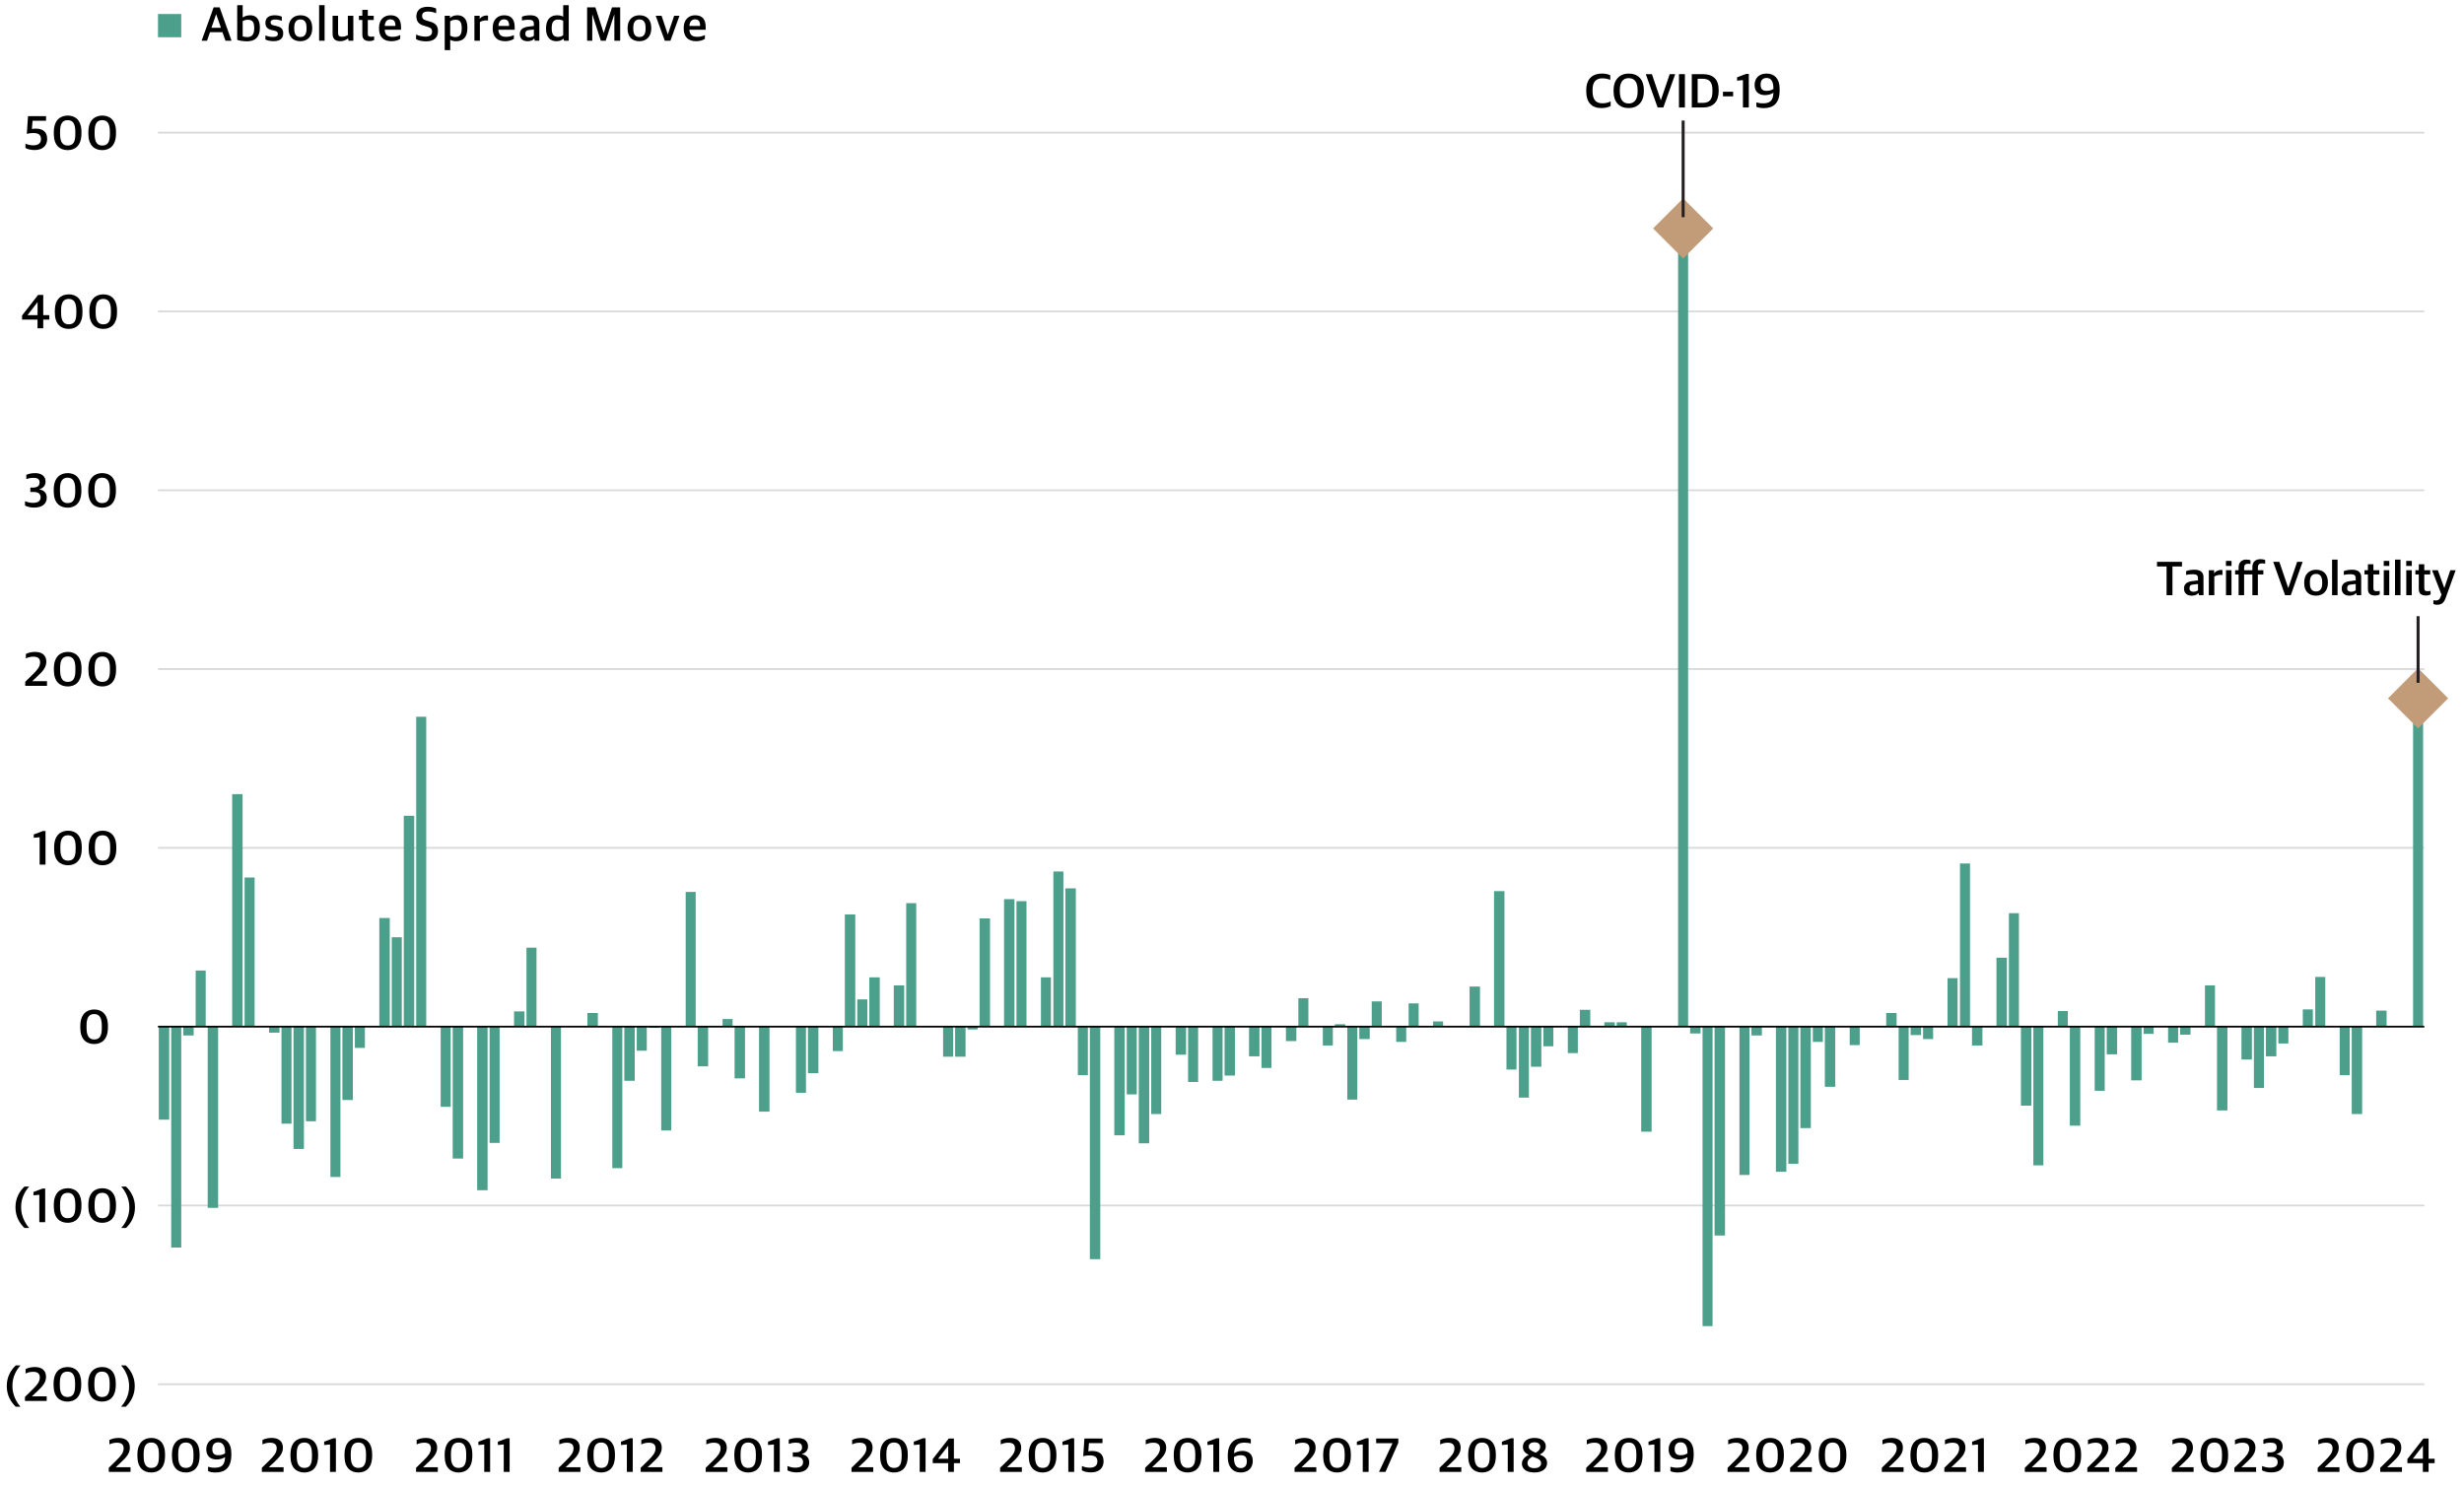<?xml version="1.0" encoding="UTF-8"?>
<svg xmlns="http://www.w3.org/2000/svg" viewBox="0 0 1024 618">
  <defs>
    <style>
      .cls-1 {
        stroke: #000;
      }

      .cls-1, .cls-2 {
        stroke-linejoin: round;
        stroke-width: .75px;
      }

      .cls-1, .cls-2, .cls-3 {
        fill: none;
      }

      .cls-4 {
        fill: #c29c78;
      }

      .cls-2 {
        stroke: #d9d9d9;
      }

      .cls-3 {
        stroke: #231f20;
        stroke-miterlimit: 10;
        stroke-width: 1.25px;
      }

      .cls-5 {
        fill-rule: evenodd;
      }

      .cls-5, .cls-6 {
        fill: #4c9f8b;
      }
    </style>
  </defs>
  <g id="Layer_1" data-name="Layer 1">
    <path class="cls-2" d="M65.656,575.38h941.847M65.656,501.058h941.847M65.656,352.416h941.847M65.656,278.095h941.847M65.656,203.774h941.847M65.656,129.452h941.847M65.656,55.131h941.847"/>
    <path class="cls-6" d="M65.989,465.398h4.333v-38.66h-4.333v38.66h0ZM71.155,518.556h4.166v-91.818h-4.166v91.818h0ZM76.154,430.403h4.333v-3.666h-4.333v3.666h0ZM81.32,403.408h4.166v23.33h-4.166v-23.33h0ZM86.319,502.059h4.333v-75.321h-4.333v75.321h0ZM96.484,330.086h4.333v96.651h-4.333v-96.651h0ZM101.65,364.747h4.166v61.99h-4.166v-61.99h0ZM111.815,429.237h4.333v-2.499h-4.333v2.499h0ZM116.981,467.064h4.166v-40.326h-4.166v40.326h0ZM121.98,477.562h4.333v-50.825h-4.333v50.825h0ZM127.146,466.064h4.166v-39.327h-4.166v39.327h0ZM137.311,489.227h4.166v-62.49h-4.166v62.49h0ZM142.31,457.232h4.333v-30.495h-4.333v30.495h0ZM147.476,435.569h4.166v-8.832h-4.166v8.832h0ZM157.641,381.578h4.333v45.159h-4.333v-45.159h0ZM162.807,389.577h4.166v37.161h-4.166v-37.161h0ZM167.806,339.085h4.333v87.653h-4.333v-87.653h0ZM172.972,297.925h4.166v128.812h-4.166v-128.812h0ZM183.137,460.065h4.166v-33.328h-4.166v33.328h0ZM188.136,481.562h4.333v-54.824h-4.333v54.824h0ZM198.301,494.726h4.333v-67.989h-4.333v67.989h0ZM203.467,475.063h4.166v-48.325h-4.166v48.325h0ZM213.632,420.405h4.333v6.332h-4.333v-6.332h0ZM218.798,393.909h4.166v32.828h-4.166v-32.828h0ZM228.963,489.894h4.166v-63.156h-4.166v63.156h0ZM244.127,421.072h4.333v5.666h-4.333v-5.666h0ZM254.459,485.561h4.166v-58.824h-4.166v58.824h0ZM259.458,449.234h4.333v-22.496h-4.333v22.496h0ZM264.624,436.736h4.166v-9.998h-4.166v9.998h0ZM269.623,427.237h4.333v-.5h-4.333v.5h0ZM274.789,469.897h4.166v-43.159h-4.166v43.159h0ZM284.954,370.746h4.166v55.991h-4.166v-55.991h0ZM289.953,443.235h4.333v-16.497h-4.333v16.497h0ZM300.284,423.571h4.166v3.166h-4.166v-3.166h0ZM305.284,448.234h4.333v-21.496h-4.333v21.496h0ZM315.449,462.065h4.333v-35.328h-4.333v35.328h0ZM330.78,454.233h4.166v-27.495h-4.166v27.495h0ZM335.779,446.068h4.333v-19.33h-4.333v19.33h0ZM346.11,436.902h4.166v-10.165h-4.166v10.165h0ZM351.11,380.078h4.333v46.659h-4.333v-46.659h0ZM356.275,415.406h4.166v11.332h-4.166v-11.332h0ZM361.275,406.241h4.333v20.497h-4.333v-20.497h0ZM371.44,409.573h4.333v17.164h-4.333v-17.164h0ZM376.605,375.412h4.166v51.325h-4.166v-51.325h0ZM391.936,439.235h4.166v-12.498h-4.166v12.498h0ZM396.935,439.235h4.333v-12.498h-4.333v12.498h0ZM402.101,427.904h4.166v-1.166h-4.166v1.166h0ZM407.1,381.745h4.333v44.993h-4.333v-44.993h0ZM417.265,373.746h4.333v52.992h-4.333v-52.992h0ZM422.431,374.579h4.166v52.158h-4.166v-52.158h0ZM432.596,406.241h4.166v20.497h-4.166v-20.497h0ZM437.762,362.248h4.166v64.49h-4.166v-64.49h0ZM442.761,369.247h4.333v57.491h-4.333v-57.491h0ZM447.927,446.901h4.166v-20.163h-4.166v20.163h0ZM452.926,523.388h4.333v-96.651h-4.333v96.651h0ZM463.091,471.896h4.333v-45.159h-4.333v45.159h0ZM468.257,454.9h4.166v-28.162h-4.166v28.162h0ZM473.256,475.229h4.333v-48.492h-4.333v48.492h0ZM478.422,463.065h4.166v-36.327h-4.166v36.327h0ZM488.587,438.402h4.333v-11.665h-4.333v11.665h0ZM493.753,449.733h4.166v-22.996h-4.166v22.996h0ZM503.918,449.234h4.166v-22.496h-4.166v22.496h0ZM508.917,447.067h4.333v-20.33h-4.333v20.33h0ZM519.082,439.069h4.333v-12.331h-4.333v12.331h0ZM524.248,443.901h4.166v-17.164h-4.166v17.164h0ZM534.413,432.736h4.333v-5.999h-4.333v5.999h0ZM539.579,414.906h4.166v11.831h-4.166v-11.831h0ZM549.744,434.569h4.166v-7.832h-4.166v7.832h0ZM554.743,425.738h4.333v1h-4.333v-1h0ZM559.909,457.066h4.166v-30.328h-4.166v30.328h0ZM564.908,431.903h4.333v-5.166h-4.333v5.166h0ZM570.074,416.239h4.166v10.498h-4.166v-10.498h0ZM580.239,433.07h4.166v-6.332h-4.166v6.332h0ZM585.405,417.072h4.166v9.665h-4.166v-9.665h0ZM595.57,424.571h4.166v2.166h-4.166v-2.166h0ZM610.734,410.074h4.333v16.664h-4.333v-16.664h0ZM620.899,370.413h4.333v56.324h-4.333v-56.324h0ZM626.065,444.568h4.166v-17.83h-4.166v17.83h0ZM631.231,456.233h4.166v-29.495h-4.166v29.495h0ZM636.23,443.401h4.333v-16.664h-4.333v16.664h0ZM641.396,434.903h4.166v-8.165h-4.166v8.165h0ZM651.561,437.736h4.166v-10.998h-4.166v10.998h0ZM656.56,419.739h4.333v6.999h-4.333v-6.999h0ZM666.725,424.904h4.333v1.833h-4.333v-1.833h0ZM671.891,424.904h4.166v1.833h-4.166v-1.833h0ZM682.056,470.397h4.333v-43.659h-4.333v43.659h0ZM697.387,94.291h4.166v332.446h-4.166V94.291h0ZM702.386,429.57h4.333v-2.833h-4.333v2.833h0ZM707.552,551.217h4.166v-124.48h-4.166v124.48h0ZM712.551,513.556h4.333v-86.819h-4.333v86.819h0ZM722.882,488.394h4.166v-61.657h-4.166v61.657h0ZM727.882,430.403h4.333v-3.666h-4.333v3.666h0ZM738.047,487.061h4.333v-60.323h-4.333v60.323h0ZM743.212,483.728h4.166v-56.99h-4.166v56.99h0ZM748.212,468.897h4.333v-42.16h-4.333v42.16h0ZM753.378,433.07h4.166v-6.332h-4.166v6.332h0ZM758.377,451.733h4.333v-24.996h-4.333v24.996h0ZM768.708,434.403h4.166v-7.665h-4.166v7.665h0ZM783.873,421.072h4.333v5.666h-4.333v-5.666h0ZM789.038,448.9h4.166v-22.163h-4.166v22.163h0ZM794.038,430.237h4.333v-3.499h-4.333v3.499h0ZM799.203,431.903h4.166v-5.166h-4.166v5.166h0ZM809.368,406.574h4.166v20.163h-4.166v-20.163h0ZM814.534,358.915h4.166v67.822h-4.166v-67.822h0ZM819.533,434.569h4.333v-7.832h-4.333v7.832h0ZM829.698,398.075h4.333v28.662h-4.333v-28.662h0ZM834.864,379.578h4.166v47.159h-4.166v-47.159h0ZM839.863,459.565h4.333v-32.828h-4.333v32.828h0ZM845.029,484.394h4.166v-57.657h-4.166v57.657h0ZM855.194,420.238h4.166v6.499h-4.166v-6.499h0ZM860.194,467.897h4.333v-41.16h-4.333v41.16h0ZM870.525,453.4h4.166v-26.662h-4.166v26.662h0ZM875.524,438.236h4.333v-11.498h-4.333v11.498h0ZM885.689,449.067h4.333v-22.329h-4.333v22.329h0ZM890.855,429.737h4.166v-2.999h-4.166v2.999h0ZM901.02,433.403h4.166v-6.665h-4.166v6.665h0ZM906.019,430.07h4.333v-3.333h-4.333v3.333h0ZM916.351,409.573h4.166v17.164h-4.166v-17.164h0ZM921.35,461.565h4.333v-34.827h-4.333v34.827h0ZM931.515,440.402h4.333v-13.664h-4.333v13.664h0ZM936.681,452.233h4.166v-25.496h-4.166v25.496h0ZM941.68,439.069h4.333v-12.331h-4.333v12.331h0ZM946.846,433.736h4.166v-6.999h-4.166v6.999h0ZM957.011,419.572h4.166v7.166h-4.166v-7.166h0ZM962.177,406.074h4.166v20.663h-4.166v-20.663h0ZM972.342,446.901h4.166v-20.163h-4.166v20.163h0ZM977.341,463.065h4.333v-36.327h-4.333v36.327h0ZM987.506,420.072h4.333v6.666h-4.333v-6.666h0ZM1002.837,290.26h4.166v136.478h-4.166v-136.478h0Z"/>
    <line class="cls-1" x1="65.656" y1="426.737" x2="1007.503" y2="426.737"/>
    <polygon class="cls-5" points="65.656 5.822 75.321 5.822 75.321 15.487 65.656 15.487 65.656 5.822 65.656 5.822"/>
  </g>
  <g id="Outlines">
    <g>
      <path d="M2.827,576.323v-.381c0-3.7,1.78-6.581,3.721-8.401h1.961c-1.82,2.021-3.341,4.961-3.341,8.222v.58c0,3.201,1.521,6.342,3.341,8.382h-1.961c-1.94-1.82-3.721-4.721-3.721-8.401Z"/>
      <path d="M10.367,580.643l3.141-3.08c1.9-1.86,3.04-3.221,3.04-5.001,0-1.661-1-2.361-2.801-2.361-1.24,0-2.3.32-3.12.721v-1.841c.98-.5,2.2-.859,3.881-.859,2.96,0,4.621,1.5,4.621,4.04,0,2.361-1.381,3.961-3.781,6.182l-2.04,1.9v.06h6.101v1.921h-9.041v-1.681Z"/>
      <path d="M22.267,575.842v-.72c0-5.021,2.721-6.901,5.802-6.901,3.101,0,5.681,1.88,5.681,6.781v.72c0,4.941-2.561,6.861-5.721,6.861-3.221,0-5.762-1.96-5.762-6.741ZM31.209,575.963v-.96c0-3.301-.96-4.881-3.161-4.881s-3.181,1.479-3.181,4.74v.98c0,3.241.961,4.841,3.161,4.841,2.221,0,3.181-1.36,3.181-4.721Z"/>
      <path d="M36.627,575.842v-.72c0-5.021,2.721-6.901,5.802-6.901,3.101,0,5.681,1.88,5.681,6.781v.72c0,4.941-2.561,6.861-5.721,6.861-3.221,0-5.762-1.96-5.762-6.741ZM45.569,575.963v-.96c0-3.301-.96-4.881-3.161-4.881s-3.181,1.479-3.181,4.74v.98c0,3.241.961,4.841,3.161,4.841,2.221,0,3.181-1.36,3.181-4.721Z"/>
      <path d="M53.647,576.503v-.58c0-3.201-1.521-6.342-3.341-8.382h1.96c1.94,1.82,3.721,4.721,3.721,8.401v.381c0,3.7-1.78,6.581-3.721,8.401h-1.96c1.82-2.021,3.341-4.961,3.341-8.222Z"/>
    </g>
    <g>
      <path d="M6.439,502.007v-.381c0-3.7,1.78-6.581,3.721-8.401h1.961c-1.82,2.021-3.341,4.961-3.341,8.222v.58c0,3.201,1.521,6.342,3.341,8.382h-1.961c-1.94-1.82-3.721-4.721-3.721-8.401Z"/>
      <path d="M16.34,496.626l-2.44.221v-1.381l3.761-1.42h1.12v13.963h-2.44v-11.383Z"/>
      <path d="M22.359,501.527v-.72c0-5.021,2.721-6.901,5.802-6.901,3.101,0,5.681,1.88,5.681,6.781v.72c0,4.941-2.561,6.861-5.721,6.861-3.221,0-5.762-1.96-5.762-6.741ZM31.302,501.647v-.96c0-3.301-.96-4.881-3.161-4.881s-3.181,1.479-3.181,4.74v.98c0,3.241.961,4.841,3.161,4.841,2.221,0,3.181-1.36,3.181-4.721Z"/>
      <path d="M36.719,501.527v-.72c0-5.021,2.721-6.901,5.802-6.901,3.101,0,5.681,1.88,5.681,6.781v.72c0,4.941-2.561,6.861-5.721,6.861-3.221,0-5.762-1.96-5.762-6.741ZM45.661,501.647v-.96c0-3.301-.96-4.881-3.161-4.881s-3.181,1.479-3.181,4.74v.98c0,3.241.961,4.841,3.161,4.841,2.221,0,3.181-1.36,3.181-4.721Z"/>
      <path d="M53.74,502.187v-.58c0-3.2-1.521-6.342-3.341-8.382h1.96c1.94,1.82,3.721,4.721,3.721,8.401v.381c0,3.7-1.78,6.581-3.721,8.401h-1.96c1.82-2.021,3.341-4.961,3.341-8.222Z"/>
    </g>
    <path d="M33.366,427.222v-.72c0-5.021,2.721-6.901,5.802-6.901,3.101,0,5.681,1.88,5.681,6.781v.72c0,4.941-2.561,6.861-5.721,6.861-3.221,0-5.762-1.96-5.762-6.741ZM42.309,427.342v-.96c0-3.301-.96-4.881-3.161-4.881s-3.181,1.479-3.181,4.74v.98c0,3.241.961,4.841,3.161,4.841,2.221,0,3.181-1.36,3.181-4.721Z"/>
    <g>
      <path d="M16.472,348.006l-2.44.221v-1.381l3.761-1.42h1.12v13.963h-2.44v-11.383Z"/>
      <path d="M22.49,352.908v-.72c0-5.021,2.721-6.901,5.802-6.901,3.101,0,5.681,1.88,5.681,6.781v.72c0,4.941-2.561,6.861-5.721,6.861-3.221,0-5.762-1.96-5.762-6.741ZM31.433,353.028v-.96c0-3.301-.96-4.881-3.161-4.881s-3.181,1.479-3.181,4.74v.98c0,3.241.961,4.841,3.161,4.841,2.221,0,3.181-1.36,3.181-4.721Z"/>
      <path d="M36.851,352.908v-.72c0-5.021,2.721-6.901,5.802-6.901,3.101,0,5.681,1.88,5.681,6.781v.72c0,4.941-2.561,6.861-5.721,6.861-3.221,0-5.762-1.96-5.762-6.741ZM45.793,353.028v-.96c0-3.301-.96-4.881-3.161-4.881s-3.181,1.479-3.181,4.74v.98c0,3.241.961,4.841,3.161,4.841,2.221,0,3.181-1.36,3.181-4.721Z"/>
    </g>
    <g>
      <path d="M10.488,283.393l3.141-3.08c1.9-1.86,3.04-3.221,3.04-5.001,0-1.661-1-2.361-2.801-2.361-1.24,0-2.3.32-3.12.721v-1.841c.98-.5,2.2-.859,3.881-.859,2.96,0,4.621,1.5,4.621,4.04,0,2.361-1.381,3.961-3.781,6.182l-2.04,1.9v.06h6.101v1.921h-9.041v-1.681Z"/>
      <path d="M22.388,278.592v-.72c0-5.021,2.721-6.901,5.802-6.901,3.101,0,5.681,1.88,5.681,6.781v.72c0,4.941-2.561,6.861-5.721,6.861-3.221,0-5.762-1.96-5.762-6.741ZM31.33,278.713v-.96c0-3.301-.96-4.881-3.161-4.881s-3.181,1.479-3.181,4.74v.98c0,3.241.961,4.841,3.161,4.841,2.221,0,3.181-1.36,3.181-4.721Z"/>
      <path d="M36.747,278.592v-.72c0-5.021,2.721-6.901,5.802-6.901,3.101,0,5.681,1.88,5.681,6.781v.72c0,4.941-2.561,6.861-5.721,6.861-3.221,0-5.762-1.96-5.762-6.741ZM45.689,278.713v-.96c0-3.301-.96-4.881-3.161-4.881s-3.181,1.479-3.181,4.74v.98c0,3.241.961,4.841,3.161,4.841,2.221,0,3.181-1.36,3.181-4.721Z"/>
    </g>
    <g>
      <path d="M10.388,210.118v-1.78c.94.381,2.12.681,3.221.681,2.101,0,3.261-.7,3.261-2.301,0-1.58-1.08-2.221-2.9-2.221h-1.36v-1.84h1.16c1.681,0,2.681-.66,2.681-2.101,0-1.5-.96-1.94-2.541-1.94-1.28,0-2.12.22-2.98.521v-1.781c.98-.46,2.28-.699,3.661-.699,2.641,0,4.341,1.26,4.341,3.48,0,1.66-.94,2.721-2.561,3.221v.06c1.86.36,3.061,1.4,3.061,3.461,0,2.601-1.98,4.101-5.201,4.101-1.78,0-2.98-.399-3.841-.86Z"/>
      <path d="M22.327,204.277v-.72c0-5.021,2.721-6.901,5.802-6.901,3.101,0,5.681,1.88,5.681,6.781v.72c0,4.941-2.561,6.861-5.721,6.861-3.221,0-5.762-1.96-5.762-6.741ZM31.27,204.397v-.96c0-3.301-.96-4.881-3.161-4.881s-3.181,1.479-3.181,4.74v.98c0,3.241.961,4.841,3.161,4.841,2.221,0,3.181-1.36,3.181-4.721Z"/>
      <path d="M36.688,204.277v-.72c0-5.021,2.721-6.901,5.802-6.901,3.101,0,5.681,1.88,5.681,6.781v.72c0,4.941-2.561,6.861-5.721,6.861-3.221,0-5.762-1.96-5.762-6.741ZM45.63,204.397v-.96c0-3.301-.96-4.881-3.161-4.881s-3.181,1.479-3.181,4.74v.98c0,3.241.961,4.841,3.161,4.841,2.221,0,3.181-1.36,3.181-4.721Z"/>
    </g>
    <g>
      <path d="M15.591,132.833h-6.421v-1.7l6.661-8.542h2.141v8.402h2.521v1.84h-2.521v3.621h-2.381v-3.621ZM15.611,130.993v-5.321h-.08l-4.062,5.261v.061h4.142Z"/>
      <path d="M22.789,129.972v-.72c0-5.021,2.721-6.901,5.802-6.901,3.101,0,5.681,1.88,5.681,6.781v.72c0,4.941-2.561,6.861-5.721,6.861-3.221,0-5.762-1.96-5.762-6.741ZM31.731,130.092v-.96c0-3.301-.96-4.881-3.161-4.881s-3.181,1.479-3.181,4.74v.98c0,3.241.961,4.841,3.161,4.841,2.221,0,3.181-1.36,3.181-4.721Z"/>
      <path d="M37.149,129.972v-.72c0-5.021,2.721-6.901,5.802-6.901,3.101,0,5.681,1.88,5.681,6.781v.72c0,4.941-2.561,6.861-5.721,6.861-3.221,0-5.762-1.96-5.762-6.741ZM46.092,130.092v-.96c0-3.301-.96-4.881-3.161-4.881s-3.181,1.479-3.181,4.74v.98c0,3.241.961,4.841,3.161,4.841,2.221,0,3.181-1.36,3.181-4.721Z"/>
    </g>
    <g>
      <path d="M10.583,61.499v-1.8c.92.42,1.98.7,3.241.7,2,0,3.2-.78,3.2-2.601,0-1.86-1.12-2.501-3.2-2.501-1.081,0-1.98.141-2.681.341l.5-7.362h7.501v1.921h-5.621l-.26,3.421c.44-.101.86-.16,1.54-.16,3.041,0,4.802,1.36,4.802,4.341,0,2.78-1.921,4.561-5.161,4.561-1.781,0-3.001-.359-3.861-.86Z"/>
      <path d="M22.362,55.658v-.72c0-5.021,2.721-6.901,5.802-6.901,3.101,0,5.681,1.88,5.681,6.781v.72c0,4.941-2.561,6.861-5.721,6.861-3.221,0-5.762-1.96-5.762-6.741ZM31.305,55.778v-.96c0-3.301-.96-4.881-3.161-4.881s-3.181,1.479-3.181,4.74v.98c0,3.241.961,4.841,3.161,4.841,2.221,0,3.181-1.36,3.181-4.721Z"/>
      <path d="M36.723,55.658v-.72c0-5.021,2.721-6.901,5.802-6.901,3.101,0,5.681,1.88,5.681,6.781v.72c0,4.941-2.561,6.861-5.721,6.861-3.221,0-5.762-1.96-5.762-6.741ZM45.665,55.778v-.96c0-3.301-.96-4.881-3.161-4.881s-3.181,1.479-3.181,4.74v.98c0,3.241.961,4.841,3.161,4.841,2.221,0,3.181-1.36,3.181-4.721Z"/>
    </g>
    <g>
      <path d="M45.205,610.114l3.141-3.08c1.9-1.86,3.04-3.221,3.04-5.001,0-1.661-1-2.361-2.801-2.361-1.24,0-2.3.32-3.12.721v-1.841c.98-.5,2.2-.859,3.881-.859,2.96,0,4.621,1.5,4.621,4.04,0,2.361-1.381,3.961-3.781,6.182l-2.04,1.9v.061h6.101v1.92h-9.041v-1.681Z"/>
      <path d="M57.104,605.313v-.72c0-5.021,2.721-6.901,5.802-6.901,3.101,0,5.681,1.88,5.681,6.781v.72c0,4.941-2.561,6.861-5.721,6.861-3.221,0-5.762-1.96-5.762-6.741ZM66.047,605.433v-.96c0-3.301-.96-4.881-3.161-4.881s-3.181,1.479-3.181,4.74v.98c0,3.241.961,4.841,3.161,4.841,2.221,0,3.181-1.36,3.181-4.721Z"/>
      <path d="M71.464,605.313v-.72c0-5.021,2.721-6.901,5.802-6.901,3.101,0,5.681,1.88,5.681,6.781v.72c0,4.941-2.561,6.861-5.721,6.861-3.221,0-5.762-1.96-5.762-6.741ZM80.406,605.433v-.96c0-3.301-.96-4.881-3.161-4.881s-3.181,1.479-3.181,4.74v.98c0,3.241.961,4.841,3.161,4.841,2.221,0,3.181-1.36,3.181-4.721Z"/>
      <path d="M86.465,611.474v-1.8c.54.18,1.641.399,2.641.399,2.74,0,4.32-.82,4.44-4.421-.76.521-1.98,1.001-3.48,1.001-2.58,0-4.341-1.421-4.341-4.201,0-2.621,1.641-4.761,5.001-4.761,3.2,0,5.401,2.1,5.401,6.241v.859c0,5.342-2.721,7.262-6.502,7.262-1.4,0-2.54-.22-3.16-.58ZM93.546,604.093v-.36c0-2.701-.979-4.221-2.78-4.221-1.721,0-2.541,1.04-2.541,2.76,0,2.121,1.061,2.601,2.581,2.601,1.16,0,2.08-.359,2.74-.779Z"/>
    </g>
    <g>
      <path d="M108.812,610.114l3.141-3.08c1.9-1.86,3.04-3.221,3.04-5.001,0-1.661-1-2.361-2.801-2.361-1.24,0-2.3.32-3.12.721v-1.841c.98-.5,2.2-.859,3.881-.859,2.96,0,4.621,1.5,4.621,4.04,0,2.361-1.381,3.961-3.781,6.182l-2.04,1.9v.061h6.101v1.92h-9.041v-1.681Z"/>
      <path d="M120.712,605.313v-.72c0-5.021,2.721-6.901,5.802-6.901,3.101,0,5.681,1.88,5.681,6.781v.72c0,4.941-2.561,6.861-5.721,6.861-3.221,0-5.762-1.96-5.762-6.741ZM129.654,605.433v-.96c0-3.301-.96-4.881-3.161-4.881s-3.181,1.479-3.181,4.74v.98c0,3.241.961,4.841,3.161,4.841,2.221,0,3.181-1.36,3.181-4.721Z"/>
      <path d="M137.152,600.412l-2.44.221v-1.381l3.761-1.42h1.12v13.963h-2.44v-11.383Z"/>
      <path d="M143.172,605.313v-.72c0-5.021,2.721-6.901,5.802-6.901,3.101,0,5.681,1.88,5.681,6.781v.72c0,4.941-2.561,6.861-5.721,6.861-3.221,0-5.762-1.96-5.762-6.741ZM152.114,605.433v-.96c0-3.301-.96-4.881-3.161-4.881s-3.181,1.479-3.181,4.74v.98c0,3.241.961,4.841,3.161,4.841,2.221,0,3.181-1.36,3.181-4.721Z"/>
    </g>
    <g>
      <path d="M172.907,610.114l3.141-3.08c1.9-1.86,3.04-3.221,3.04-5.001,0-1.661-1-2.361-2.801-2.361-1.24,0-2.3.32-3.12.721v-1.841c.98-.5,2.2-.859,3.881-.859,2.96,0,4.621,1.5,4.621,4.04,0,2.361-1.381,3.961-3.781,6.182l-2.04,1.9v.061h6.101v1.92h-9.041v-1.681Z"/>
      <path d="M184.807,605.313v-.72c0-5.021,2.721-6.901,5.802-6.901,3.101,0,5.681,1.88,5.681,6.781v.72c0,4.941-2.561,6.861-5.721,6.861-3.221,0-5.762-1.96-5.762-6.741ZM193.749,605.433v-.96c0-3.301-.96-4.881-3.161-4.881s-3.181,1.479-3.181,4.74v.98c0,3.241.961,4.841,3.161,4.841,2.221,0,3.181-1.36,3.181-4.721Z"/>
      <path d="M201.247,600.412l-2.44.221v-1.381l3.761-1.42h1.12v13.963h-2.44v-11.383Z"/>
      <path d="M209.348,600.412l-2.44.221v-1.381l3.761-1.42h1.12v13.963h-2.44v-11.383Z"/>
    </g>
    <g>
      <path d="M232.175,610.114l3.141-3.08c1.9-1.86,3.04-3.221,3.04-5.001,0-1.661-1-2.361-2.801-2.361-1.24,0-2.3.32-3.12.721v-1.841c.98-.5,2.2-.859,3.881-.859,2.96,0,4.621,1.5,4.621,4.04,0,2.361-1.381,3.961-3.781,6.182l-2.04,1.9v.061h6.101v1.92h-9.041v-1.681Z"/>
      <path d="M244.074,605.313v-.72c0-5.021,2.721-6.901,5.802-6.901,3.101,0,5.681,1.88,5.681,6.781v.72c0,4.941-2.561,6.861-5.721,6.861-3.221,0-5.762-1.96-5.762-6.741ZM253.017,605.433v-.96c0-3.301-.96-4.881-3.161-4.881s-3.181,1.479-3.181,4.74v.98c0,3.241.961,4.841,3.161,4.841,2.221,0,3.181-1.36,3.181-4.721Z"/>
      <path d="M260.515,600.412l-2.44.221v-1.381l3.761-1.42h1.12v13.963h-2.44v-11.383Z"/>
      <path d="M266.255,610.114l3.141-3.08c1.9-1.86,3.04-3.221,3.04-5.001,0-1.661-1-2.361-2.801-2.361-1.24,0-2.3.32-3.12.721v-1.841c.98-.5,2.2-.859,3.881-.859,2.96,0,4.621,1.5,4.621,4.04,0,2.361-1.381,3.961-3.781,6.182l-2.04,1.9v.061h6.101v1.92h-9.041v-1.681Z"/>
    </g>
    <g>
      <path d="M293.276,610.114l3.141-3.08c1.9-1.86,3.04-3.221,3.04-5.001,0-1.661-1-2.361-2.801-2.361-1.24,0-2.3.32-3.12.721v-1.841c.98-.5,2.2-.859,3.881-.859,2.96,0,4.621,1.5,4.621,4.04,0,2.361-1.381,3.961-3.781,6.182l-2.04,1.9v.061h6.101v1.92h-9.041v-1.681Z"/>
      <path d="M305.176,605.313v-.72c0-5.021,2.721-6.901,5.802-6.901,3.101,0,5.681,1.88,5.681,6.781v.72c0,4.941-2.561,6.861-5.721,6.861-3.221,0-5.762-1.96-5.762-6.741ZM314.118,605.433v-.96c0-3.301-.96-4.881-3.161-4.881s-3.181,1.479-3.181,4.74v.98c0,3.241.961,4.841,3.161,4.841,2.221,0,3.181-1.36,3.181-4.721Z"/>
      <path d="M321.616,600.412l-2.44.221v-1.381l3.761-1.42h1.12v13.963h-2.44v-11.383Z"/>
      <path d="M327.256,611.154v-1.78c.94.381,2.12.681,3.221.681,2.101,0,3.261-.7,3.261-2.301,0-1.58-1.08-2.221-2.9-2.221h-1.36v-1.84h1.16c1.681,0,2.681-.66,2.681-2.101,0-1.5-.96-1.94-2.541-1.94-1.28,0-2.12.22-2.98.521v-1.781c.98-.46,2.28-.699,3.661-.699,2.641,0,4.341,1.26,4.341,3.48,0,1.66-.94,2.721-2.561,3.221v.06c1.86.36,3.061,1.4,3.061,3.461,0,2.601-1.98,4.101-5.201,4.101-1.78,0-2.98-.399-3.841-.86Z"/>
    </g>
    <g>
      <path d="M353.867,610.114l3.141-3.08c1.9-1.86,3.04-3.221,3.04-5.001,0-1.661-1-2.361-2.801-2.361-1.24,0-2.3.32-3.12.721v-1.841c.98-.5,2.2-.859,3.881-.859,2.96,0,4.621,1.5,4.621,4.04,0,2.361-1.381,3.961-3.781,6.182l-2.04,1.9v.061h6.101v1.92h-9.041v-1.681Z"/>
      <path d="M365.767,605.313v-.72c0-5.021,2.721-6.901,5.802-6.901,3.101,0,5.681,1.88,5.681,6.781v.72c0,4.941-2.561,6.861-5.721,6.861-3.221,0-5.762-1.96-5.762-6.741ZM374.709,605.433v-.96c0-3.301-.96-4.881-3.161-4.881s-3.181,1.479-3.181,4.74v.98c0,3.241.961,4.841,3.161,4.841,2.221,0,3.181-1.36,3.181-4.721Z"/>
      <path d="M382.207,600.412l-2.44.221v-1.381l3.761-1.42h1.12v13.963h-2.44v-11.383Z"/>
      <path d="M394.048,608.173h-6.421v-1.7l6.661-8.542h2.141v8.402h2.521v1.84h-2.521v3.621h-2.381v-3.621ZM394.068,606.334v-5.321h-.08l-4.062,5.261v.061h4.142Z"/>
    </g>
    <g>
      <path d="M415.631,610.114l3.141-3.08c1.9-1.86,3.04-3.221,3.04-5.001,0-1.661-1-2.361-2.801-2.361-1.24,0-2.3.32-3.12.721v-1.841c.98-.5,2.2-.859,3.881-.859,2.96,0,4.621,1.5,4.621,4.04,0,2.361-1.381,3.961-3.781,6.182l-2.04,1.9v.061h6.101v1.92h-9.041v-1.681Z"/>
      <path d="M427.53,605.313v-.72c0-5.021,2.721-6.901,5.802-6.901,3.101,0,5.681,1.88,5.681,6.781v.72c0,4.941-2.561,6.861-5.721,6.861-3.221,0-5.762-1.96-5.762-6.741ZM436.473,605.433v-.96c0-3.301-.96-4.881-3.161-4.881s-3.181,1.479-3.181,4.74v.98c0,3.241.961,4.841,3.161,4.841,2.221,0,3.181-1.36,3.181-4.721Z"/>
      <path d="M443.971,600.412l-2.44.221v-1.381l3.761-1.42h1.12v13.963h-2.44v-11.383Z"/>
      <path d="M449.61,611.154v-1.8c.92.42,1.98.7,3.241.7,2,0,3.2-.78,3.2-2.601,0-1.86-1.12-2.501-3.2-2.501-1.081,0-1.98.141-2.681.341l.5-7.362h7.501v1.921h-5.621l-.26,3.421c.44-.101.86-.16,1.54-.16,3.041,0,4.802,1.36,4.802,4.341,0,2.78-1.921,4.561-5.161,4.561-1.781,0-3.001-.359-3.861-.86Z"/>
    </g>
    <g>
      <path d="M475.896,610.114l3.141-3.08c1.9-1.86,3.04-3.221,3.04-5.001,0-1.661-1-2.361-2.801-2.361-1.24,0-2.3.32-3.12.721v-1.841c.98-.5,2.2-.859,3.881-.859,2.96,0,4.621,1.5,4.621,4.04,0,2.361-1.381,3.961-3.781,6.182l-2.04,1.9v.061h6.101v1.92h-9.041v-1.681Z"/>
      <path d="M487.796,605.313v-.72c0-5.021,2.721-6.901,5.802-6.901,3.101,0,5.681,1.88,5.681,6.781v.72c0,4.941-2.561,6.861-5.721,6.861-3.221,0-5.762-1.96-5.762-6.741ZM496.738,605.433v-.96c0-3.301-.96-4.881-3.161-4.881s-3.181,1.479-3.181,4.74v.98c0,3.241.961,4.841,3.161,4.841,2.221,0,3.181-1.36,3.181-4.721Z"/>
      <path d="M504.236,600.412l-2.44.221v-1.381l3.761-1.42h1.12v13.963h-2.44v-11.383Z"/>
      <path d="M510.256,605.813v-.86c0-5.36,3.061-7.261,6.521-7.261,1.36,0,2.4.18,3.041.52v1.78c-.54-.14-1.54-.34-2.561-.34-2.32,0-4.241.68-4.421,4.441.74-.521,1.98-1.001,3.501-1.001,2.561,0,4.301,1.4,4.301,4.161,0,2.66-1.7,4.801-4.961,4.801-3.481,0-5.422-2.48-5.422-6.241ZM518.158,607.473c0-2.12-1.081-2.601-2.601-2.601-1.141,0-2.081.36-2.741.78v.36c0,2.48.801,4.221,2.801,4.221,1.641,0,2.541-1.04,2.541-2.761Z"/>
    </g>
    <g>
      <path d="M537.996,610.114l3.141-3.08c1.9-1.86,3.04-3.221,3.04-5.001,0-1.661-1-2.361-2.801-2.361-1.24,0-2.3.32-3.12.721v-1.841c.98-.5,2.2-.859,3.881-.859,2.96,0,4.621,1.5,4.621,4.04,0,2.361-1.381,3.961-3.781,6.182l-2.04,1.9v.061h6.101v1.92h-9.041v-1.681Z"/>
      <path d="M549.896,605.313v-.72c0-5.021,2.721-6.901,5.802-6.901,3.101,0,5.681,1.88,5.681,6.781v.72c0,4.941-2.561,6.861-5.721,6.861-3.221,0-5.762-1.96-5.762-6.741ZM558.838,605.433v-.96c0-3.301-.96-4.881-3.161-4.881s-3.181,1.479-3.181,4.74v.98c0,3.241.961,4.841,3.161,4.841,2.221,0,3.181-1.36,3.181-4.721Z"/>
      <path d="M566.336,600.412l-2.44.221v-1.381l3.761-1.42h1.12v13.963h-2.44v-11.383Z"/>
      <path d="M578.677,599.952v-.08h-6.761v-1.94h9.201v1.78l-5.32,12.083h-2.701l5.581-11.843Z"/>
    </g>
    <g>
      <path d="M598.262,610.114l3.141-3.08c1.9-1.86,3.04-3.221,3.04-5.001,0-1.661-1-2.361-2.801-2.361-1.24,0-2.3.32-3.12.721v-1.841c.98-.5,2.2-.859,3.881-.859,2.96,0,4.621,1.5,4.621,4.04,0,2.361-1.381,3.961-3.781,6.182l-2.04,1.9v.061h6.101v1.92h-9.041v-1.681Z"/>
      <path d="M610.161,605.313v-.72c0-5.021,2.721-6.901,5.802-6.901,3.101,0,5.681,1.88,5.681,6.781v.72c0,4.941-2.561,6.861-5.721,6.861-3.221,0-5.762-1.96-5.762-6.741ZM619.104,605.433v-.96c0-3.301-.96-4.881-3.161-4.881s-3.181,1.479-3.181,4.74v.98c0,3.241.961,4.841,3.161,4.841,2.221,0,3.181-1.36,3.181-4.721Z"/>
      <path d="M626.602,600.412l-2.44.221v-1.381l3.761-1.42h1.12v13.963h-2.44v-11.383Z"/>
      <path d="M632.481,608.334c0-1.641,1.32-2.921,2.841-3.58-1.421-.721-2.44-1.681-2.44-3.381,0-2.161,1.86-3.681,4.78-3.681s4.741,1.319,4.741,3.5c0,1.521-1.061,2.661-2.5,3.401,1.66.68,3.04,1.54,3.04,3.48,0,2.341-1.92,3.98-5.241,3.98-3.36,0-5.221-1.46-5.221-3.721ZM640.463,608.254c0-1.42-1.14-1.94-3.581-2.78-1.14.58-2.08,1.44-2.08,2.681,0,1.36,1.101,2.101,2.841,2.101,1.721,0,2.82-.761,2.82-2.001ZM640.083,601.333c0-1.061-.76-1.82-2.381-1.82-1.46,0-2.38.64-2.38,1.78,0,1.2,1.04,1.78,2.9,2.54,1.141-.64,1.86-1.3,1.86-2.5Z"/>
    </g>
    <g>
      <path d="M659.2,610.114l3.141-3.08c1.9-1.86,3.04-3.221,3.04-5.001,0-1.661-1-2.361-2.801-2.361-1.24,0-2.3.32-3.12.721v-1.841c.98-.5,2.2-.859,3.881-.859,2.96,0,4.621,1.5,4.621,4.04,0,2.361-1.381,3.961-3.781,6.182l-2.04,1.9v.061h6.101v1.92h-9.041v-1.681Z"/>
      <path d="M671.1,605.313v-.72c0-5.021,2.721-6.901,5.802-6.901,3.101,0,5.681,1.88,5.681,6.781v.72c0,4.941-2.561,6.861-5.721,6.861-3.221,0-5.762-1.96-5.762-6.741ZM680.042,605.433v-.96c0-3.301-.96-4.881-3.161-4.881s-3.181,1.479-3.181,4.74v.98c0,3.241.961,4.841,3.161,4.841,2.221,0,3.181-1.36,3.181-4.721Z"/>
      <path d="M687.54,600.412l-2.44.221v-1.381l3.761-1.42h1.12v13.963h-2.44v-11.383Z"/>
      <path d="M694.2,611.474v-1.8c.54.18,1.641.399,2.641.399,2.74,0,4.32-.82,4.44-4.421-.76.521-1.98,1.001-3.48,1.001-2.58,0-4.341-1.421-4.341-4.201,0-2.621,1.641-4.761,5.001-4.761,3.2,0,5.401,2.1,5.401,6.241v.859c0,5.342-2.721,7.262-6.502,7.262-1.4,0-2.54-.22-3.16-.58ZM701.281,604.093v-.36c0-2.701-.979-4.221-2.78-4.221-1.721,0-2.541,1.04-2.541,2.76,0,2.121,1.061,2.601,2.581,2.601,1.16,0,2.08-.359,2.74-.779Z"/>
    </g>
    <g>
      <path d="M717.958,610.114l3.141-3.08c1.9-1.86,3.04-3.221,3.04-5.001,0-1.661-1-2.361-2.801-2.361-1.24,0-2.3.32-3.12.721v-1.841c.98-.5,2.2-.859,3.881-.859,2.96,0,4.621,1.5,4.621,4.04,0,2.361-1.381,3.961-3.781,6.182l-2.04,1.9v.061h6.101v1.92h-9.041v-1.681Z"/>
      <path d="M729.857,605.313v-.72c0-5.021,2.721-6.901,5.802-6.901,3.101,0,5.681,1.88,5.681,6.781v.72c0,4.941-2.561,6.861-5.721,6.861-3.221,0-5.762-1.96-5.762-6.741ZM738.8,605.433v-.96c0-3.301-.96-4.881-3.161-4.881s-3.181,1.479-3.181,4.74v.98c0,3.241.961,4.841,3.161,4.841,2.221,0,3.181-1.36,3.181-4.721Z"/>
      <path d="M743.938,610.114l3.141-3.08c1.9-1.86,3.04-3.221,3.04-5.001,0-1.661-1-2.361-2.801-2.361-1.24,0-2.3.32-3.12.721v-1.841c.98-.5,2.2-.859,3.881-.859,2.96,0,4.621,1.5,4.621,4.04,0,2.361-1.381,3.961-3.781,6.182l-2.04,1.9v.061h6.101v1.92h-9.041v-1.681Z"/>
      <path d="M755.837,605.313v-.72c0-5.021,2.721-6.901,5.802-6.901,3.101,0,5.681,1.88,5.681,6.781v.72c0,4.941-2.561,6.861-5.721,6.861-3.221,0-5.762-1.96-5.762-6.741ZM764.779,605.433v-.96c0-3.301-.96-4.881-3.161-4.881s-3.181,1.479-3.181,4.74v.98c0,3.241.961,4.841,3.161,4.841,2.221,0,3.181-1.36,3.181-4.721Z"/>
    </g>
    <g>
      <path d="M782.054,610.114l3.141-3.08c1.9-1.86,3.04-3.221,3.04-5.001,0-1.661-1-2.361-2.801-2.361-1.24,0-2.3.32-3.12.721v-1.841c.98-.5,2.2-.859,3.881-.859,2.96,0,4.621,1.5,4.621,4.04,0,2.361-1.381,3.961-3.781,6.182l-2.04,1.9v.061h6.101v1.92h-9.041v-1.681Z"/>
      <path d="M793.953,605.313v-.72c0-5.021,2.721-6.901,5.802-6.901,3.101,0,5.681,1.88,5.681,6.781v.72c0,4.941-2.561,6.861-5.721,6.861-3.221,0-5.762-1.96-5.762-6.741ZM802.896,605.433v-.96c0-3.301-.96-4.881-3.161-4.881s-3.181,1.479-3.181,4.74v.98c0,3.241.961,4.841,3.161,4.841,2.221,0,3.181-1.36,3.181-4.721Z"/>
      <path d="M808.033,610.114l3.141-3.08c1.9-1.86,3.04-3.221,3.04-5.001,0-1.661-1-2.361-2.801-2.361-1.24,0-2.3.32-3.12.721v-1.841c.98-.5,2.2-.859,3.881-.859,2.96,0,4.621,1.5,4.621,4.04,0,2.361-1.381,3.961-3.781,6.182l-2.04,1.9v.061h6.101v1.92h-9.041v-1.681Z"/>
      <path d="M822.014,600.412l-2.44.221v-1.381l3.761-1.42h1.12v13.963h-2.44v-11.383Z"/>
    </g>
    <g>
      <path d="M841.483,610.114l3.141-3.08c1.9-1.86,3.04-3.221,3.04-5.001,0-1.661-1-2.361-2.801-2.361-1.24,0-2.3.32-3.12.721v-1.841c.98-.5,2.2-.859,3.881-.859,2.96,0,4.621,1.5,4.621,4.04,0,2.361-1.381,3.961-3.781,6.182l-2.04,1.9v.061h6.101v1.92h-9.041v-1.681Z"/>
      <path d="M853.383,605.313v-.72c0-5.021,2.721-6.901,5.802-6.901,3.101,0,5.681,1.88,5.681,6.781v.72c0,4.941-2.561,6.861-5.721,6.861-3.221,0-5.762-1.96-5.762-6.741ZM862.325,605.433v-.96c0-3.301-.96-4.881-3.161-4.881s-3.181,1.479-3.181,4.74v.98c0,3.241.961,4.841,3.161,4.841,2.221,0,3.181-1.36,3.181-4.721Z"/>
      <path d="M867.463,610.114l3.141-3.08c1.9-1.86,3.04-3.221,3.04-5.001,0-1.661-1-2.361-2.801-2.361-1.24,0-2.3.32-3.12.721v-1.841c.98-.5,2.2-.859,3.881-.859,2.96,0,4.621,1.5,4.621,4.04,0,2.361-1.381,3.961-3.781,6.182l-2.04,1.9v.061h6.101v1.92h-9.041v-1.681Z"/>
      <path d="M879.083,610.114l3.141-3.08c1.9-1.86,3.04-3.221,3.04-5.001,0-1.661-1-2.361-2.801-2.361-1.24,0-2.3.32-3.12.721v-1.841c.98-.5,2.2-.859,3.881-.859,2.96,0,4.621,1.5,4.621,4.04,0,2.361-1.381,3.961-3.781,6.182l-2.04,1.9v.061h6.101v1.92h-9.041v-1.681Z"/>
    </g>
    <g>
      <path d="M902.585,610.114l3.141-3.08c1.9-1.86,3.04-3.221,3.04-5.001,0-1.661-1-2.361-2.801-2.361-1.24,0-2.3.32-3.12.721v-1.841c.98-.5,2.2-.859,3.881-.859,2.96,0,4.621,1.5,4.621,4.04,0,2.361-1.381,3.961-3.781,6.182l-2.04,1.9v.061h6.101v1.92h-9.041v-1.681Z"/>
      <path d="M914.484,605.313v-.72c0-5.021,2.721-6.901,5.802-6.901,3.101,0,5.681,1.88,5.681,6.781v.72c0,4.941-2.561,6.861-5.721,6.861-3.221,0-5.762-1.96-5.762-6.741ZM923.427,605.433v-.96c0-3.301-.96-4.881-3.161-4.881s-3.181,1.479-3.181,4.74v.98c0,3.241.961,4.841,3.161,4.841,2.221,0,3.181-1.36,3.181-4.721Z"/>
      <path d="M928.564,610.114l3.141-3.08c1.9-1.86,3.04-3.221,3.04-5.001,0-1.661-1-2.361-2.801-2.361-1.24,0-2.3.32-3.12.721v-1.841c.98-.5,2.2-.859,3.881-.859,2.96,0,4.621,1.5,4.621,4.04,0,2.361-1.381,3.961-3.781,6.182l-2.04,1.9v.061h6.101v1.92h-9.041v-1.681Z"/>
      <path d="M940.084,611.154v-1.78c.94.381,2.12.681,3.221.681,2.101,0,3.261-.7,3.261-2.301,0-1.58-1.08-2.221-2.9-2.221h-1.36v-1.84h1.16c1.681,0,2.681-.66,2.681-2.101,0-1.5-.96-1.94-2.541-1.94-1.28,0-2.12.22-2.98.521v-1.781c.98-.46,2.28-.699,3.661-.699,2.641,0,4.341,1.26,4.341,3.48,0,1.66-.94,2.721-2.561,3.221v.06c1.86.36,3.061,1.4,3.061,3.461,0,2.601-1.98,4.101-5.201,4.101-1.78,0-2.98-.399-3.841-.86Z"/>
    </g>
    <g>
      <path d="M963.198,610.114l3.141-3.08c1.9-1.86,3.04-3.221,3.04-5.001,0-1.661-1-2.361-2.801-2.361-1.24,0-2.3.32-3.12.721v-1.841c.98-.5,2.2-.859,3.881-.859,2.96,0,4.621,1.5,4.621,4.04,0,2.361-1.381,3.961-3.781,6.182l-2.04,1.9v.061h6.101v1.92h-9.041v-1.681Z"/>
      <path d="M975.098,605.313v-.72c0-5.021,2.721-6.901,5.802-6.901,3.101,0,5.681,1.88,5.681,6.781v.72c0,4.941-2.561,6.861-5.721,6.861-3.221,0-5.762-1.96-5.762-6.741ZM984.04,605.433v-.96c0-3.301-.96-4.881-3.161-4.881s-3.181,1.479-3.181,4.74v.98c0,3.241.961,4.841,3.161,4.841,2.221,0,3.181-1.36,3.181-4.721Z"/>
      <path d="M989.178,610.114l3.141-3.08c1.9-1.86,3.04-3.221,3.04-5.001,0-1.661-1-2.361-2.801-2.361-1.24,0-2.3.32-3.12.721v-1.841c.98-.5,2.2-.859,3.881-.859,2.96,0,4.621,1.5,4.621,4.04,0,2.361-1.381,3.961-3.781,6.182l-2.04,1.9v.061h6.101v1.92h-9.041v-1.681Z"/>
      <path d="M1006.898,608.173h-6.421v-1.7l6.661-8.542h2.141v8.402h2.521v1.84h-2.521v3.621h-2.381v-3.621ZM1006.919,606.334v-5.321h-.08l-4.062,5.261v.061h4.142Z"/>
    </g>
    <polygon class="cls-4" points="699.488 82.448 711.988 94.948 699.488 107.448 686.988 94.948 699.488 82.448 699.488 82.448"/>
    <line class="cls-3" x1="699.488" y1="90.276" x2="699.488" y2="50.111"/>
    <polygon class="cls-4" points="1004.92 277.76 1017.42 290.26 1004.92 302.76 992.42 290.26 1004.92 277.76 1004.92 277.76"/>
    <line class="cls-3" x1="1004.92" y1="283.815" x2="1004.92" y2="256.119"/>
    <g>
      <path d="M88.779,3.067h2.501l4.94,13.863h-2.521l-1.26-3.561h-5.161l-1.24,3.561h-2.241l4.981-13.863ZM87.879,11.549h3.941l-1.961-5.581h-.06l-1.921,5.581Z"/>
      <path d="M98.579,16.569V2.147h2.28v5.081h.1c.761-.521,1.7-.88,3.081-.88,1.94,0,3.961,1.18,3.961,5.021v.28c0,3.641-1.86,5.521-5.382,5.521-1.38,0-3.08-.24-4.04-.601ZM105.641,11.969v-.4c0-2.561-.86-3.36-2.681-3.36-.86,0-1.681.32-2.101.52v6.382c.4.14,1,.3,1.9.3,1.54,0,2.881-.72,2.881-3.44Z"/>
      <path d="M110.298,16.409v-1.7c.86.34,1.66.641,3.101.641,1.461,0,2.081-.46,2.081-1.261,0-.76-.4-1.1-1.541-1.36l-.979-.22c-1.601-.36-2.661-1.141-2.661-3.001,0-1.92,1.221-3.16,3.841-3.16,1.42,0,2.32.28,2.98.6v1.7c-.58-.239-1.62-.54-2.78-.54-1.24,0-1.881.4-1.881,1.2,0,.761.421,1.041,1.421,1.28l.98.221c2.04.46,2.84,1.26,2.84,3.101,0,2.12-1.46,3.2-3.961,3.2-1.36,0-2.58-.239-3.44-.7Z"/>
      <path d="M119.918,11.948v-.319c0-3.341,2.021-5.281,4.941-5.281,3.101,0,4.9,1.9,4.9,5.201v.3c0,3.36-2.021,5.281-4.921,5.281-3.141,0-4.921-1.921-4.921-5.182ZM127.399,12.049v-.521c0-2.7-1.14-3.44-2.58-3.44-1.62,0-2.541,1.12-2.541,3.36v.5c0,2.701,1.141,3.441,2.601,3.441,1.58,0,2.521-1.08,2.521-3.341Z"/>
      <path d="M132.618,2.147h2.28v14.783h-2.28V2.147Z"/>
      <path d="M138.218,14.089v-7.541h2.28v7.121c0,1.141.4,1.601,1.721,1.601.92,0,1.681-.32,2.341-.641V6.548h2.28v10.382h-1.98l-.2-.9h-.1c-.881.641-1.881,1.101-3.181,1.101-2.021,0-3.161-1-3.161-3.041Z"/>
      <path d="M150.578,14.389v-6.081h-1.421v-1.76h1.421v-2.461h2.28v2.461h2.46v1.76h-2.46v5.741c0,.9.32,1.221,1.4,1.221.399,0,.84-.061,1.22-.141v1.501c-.42.22-.96.439-1.94.439-1.78,0-2.96-.72-2.96-2.681Z"/>
      <path d="M157.518,11.868v-.279c0-3.501,2.12-5.241,4.761-5.241,3.041,0,4.381,1.74,4.381,5.041v.98h-6.781c.141,2.2,1.261,2.94,3.241,2.94,1.34,0,2.28-.301,3.2-.74v1.58c-.68.46-1.9.98-3.66.98-3.421,0-5.142-1.961-5.142-5.262ZM159.878,10.788h4.461c0-1.98-.72-2.74-2.12-2.74-1.04,0-2.181.58-2.341,2.74Z"/>
      <path d="M172.917,16.29v-1.921c1.14.5,2.46.86,3.96.86,1.881,0,2.681-.801,2.681-2.061,0-1.16-.5-1.641-2.04-2.08l-1.32-.4c-1.96-.561-3.16-1.58-3.16-3.941,0-2.32,1.54-3.92,4.62-3.92,1.841,0,2.821.359,3.602.739v1.921c-.86-.36-2.001-.7-3.541-.7-1.48,0-2.301.62-2.301,1.761,0,1.1.42,1.58,1.801,1.98l1.32.399c2.16.62,3.48,1.541,3.48,4.021,0,2.601-1.58,4.24-4.941,4.24-1.8,0-3.2-.38-4.16-.899Z"/>
      <path d="M184.817,6.548h2.18v.84h.101c.64-.601,1.7-1.04,3-1.04,2.181,0,4.142,1.26,4.142,5.061v.28c0,3.901-1.86,5.441-4.701,5.441-1.141,0-1.94-.3-2.44-.58v4.28h-2.28V6.548ZM191.879,11.988v-.42c0-2.601-.921-3.36-2.561-3.36-1.021,0-1.82.34-2.221.62v5.961c.4.32,1.2.601,2.12.601,1.681,0,2.661-.841,2.661-3.401Z"/>
      <path d="M197.157,6.548h2.18v1.18h.101c.58-.72,1.641-1.3,2.74-1.3.26,0,.54.04.641.1v2.001c-.261-.04-.601-.061-.82-.061-.96,0-1.881.28-2.561.7v7.762h-2.28V6.548Z"/>
      <path d="M204.757,11.868v-.279c0-3.501,2.12-5.241,4.761-5.241,3.041,0,4.381,1.74,4.381,5.041v.98h-6.781c.141,2.2,1.261,2.94,3.241,2.94,1.34,0,2.28-.301,3.2-.74v1.58c-.68.46-1.9.98-3.66.98-3.421,0-5.142-1.961-5.142-5.262ZM207.117,10.788h4.461c0-1.98-.72-2.74-2.12-2.74-1.04,0-2.181.58-2.341,2.74Z"/>
      <path d="M216.037,14.169c0-1.9,1.28-2.801,3.34-3.08l2.481-.301v-.82c0-1.42-.641-1.76-2.401-1.76-1,0-1.9.16-2.54.3v-1.58c.96-.38,2.08-.58,3.44-.58,2.381,0,3.781.94,3.781,3.101v7.481h-1.881l-.2-.84h-.12c-.479.6-1.319,1.04-2.68,1.04-1.881,0-3.221-.96-3.221-2.961ZM221.858,14.89v-2.601l-1.961.199c-1.061.101-1.58.521-1.58,1.561,0,1.021.66,1.461,1.62,1.461.78,0,1.54-.261,1.921-.62Z"/>
      <path d="M226.917,12.049v-.26c0-3.821,1.94-5.441,4.641-5.441,1.22,0,2.021.32,2.5.6V2.147h2.301v14.783h-1.96l-.2-.82h-.101c-.62.62-1.6,1.021-2.94,1.021-2.061,0-4.24-1.301-4.24-5.081ZM234.058,14.629v-5.961c-.38-.32-1.2-.54-2.12-.54-1.66,0-2.66.86-2.66,3.421v.399c0,2.621,1.08,3.401,2.681,3.401.979,0,1.7-.4,2.1-.721Z"/>
      <path d="M243.996,3.067h3.44l3.421,10.543h.061l3.42-10.543h3.401v13.863h-2.421V6.108h-.08l-3.521,10.822h-2.021l-3.501-10.843h-.06v10.843h-2.141V3.067Z"/>
      <path d="M260.815,11.948v-.319c0-3.341,2.021-5.281,4.941-5.281,3.101,0,4.9,1.9,4.9,5.201v.3c0,3.36-2.021,5.281-4.921,5.281-3.141,0-4.921-1.921-4.921-5.182ZM268.297,12.049v-.521c0-2.7-1.14-3.44-2.58-3.44-1.62,0-2.541,1.12-2.541,3.36v.5c0,2.701,1.141,3.441,2.601,3.441,1.58,0,2.521-1.08,2.521-3.341Z"/>
      <path d="M272.495,6.548h2.44l2.561,7.642h.08l2.601-7.642h2.201l-3.761,10.382h-2.341l-3.781-10.382Z"/>
      <path d="M284.136,11.868v-.279c0-3.501,2.12-5.241,4.761-5.241,3.041,0,4.381,1.74,4.381,5.041v.98h-6.781c.141,2.2,1.261,2.94,3.241,2.94,1.34,0,2.28-.301,3.2-.74v1.58c-.68.46-1.9.98-3.66.98-3.421,0-5.142-1.961-5.142-5.262ZM286.496,10.788h4.461c0-1.98-.72-2.74-2.12-2.74-1.04,0-2.181.58-2.341,2.74Z"/>
    </g>
    <g>
      <path d="M659.219,37.958v-.48c0-5.021,2.921-6.901,6.502-6.901,1.54,0,2.641.28,3.48.72v1.9c-1.061-.4-2.021-.64-3.32-.64-2.401,0-4.041,1.32-4.041,4.641v.7c0,3.201,1.14,5.041,4.08,5.041,1.601,0,2.601-.4,3.441-.78v1.9c-.96.521-2.24.86-3.881.86-3.861,0-6.262-2.261-6.262-6.962Z"/>
      <path d="M670.579,37.958v-.42c0-4.481,2.561-6.961,6.341-6.961,3.741,0,6.241,2.34,6.241,6.961v.42c0,4.481-2.58,6.962-6.321,6.962-3.78,0-6.261-2.361-6.261-6.962ZM680.561,38.238v-.68c0-3.141-1.02-5.061-3.74-5.081-2.461,0-3.641,1.94-3.641,4.761v.7c0,3.141,1.02,5.081,3.721,5.081,2.46,0,3.66-1.94,3.66-4.781Z"/>
      <path d="M683.959,30.817h2.54l3.681,10.802h.061l3.66-10.802h2.281l-4.922,13.863h-2.38l-4.921-13.863Z"/>
      <path d="M697.759,30.817h2.46v13.863h-2.46v-13.863Z"/>
      <path d="M703.078,30.817h4.541c4.241,0,6.642,2.04,6.642,6.561v.42c0,4.441-2.181,6.881-6.621,6.881h-4.562v-13.863ZM707.659,42.759c2.74,0,4.001-1.34,4.001-4.721v-.68c0-3.521-1.54-4.621-4.201-4.621h-1.94v10.022h2.141Z"/>
      <path d="M716.038,38.138h4.221v1.9h-4.221v-1.9Z"/>
      <path d="M724.338,33.297l-2.44.22v-1.38l3.761-1.42h1.121v13.963h-2.441v-11.382Z"/>
      <path d="M729.918,44.359v-1.8c.54.18,1.641.4,2.641.4,2.74,0,4.321-.82,4.441-4.421-.761.52-1.98,1-3.481,1-2.58,0-4.341-1.42-4.341-4.201,0-2.621,1.641-4.761,5.001-4.761,3.201,0,5.401,2.101,5.401,6.241v.86c0,5.341-2.721,7.262-6.501,7.262-1.4,0-2.541-.221-3.161-.581ZM737,36.978v-.36c0-2.701-.98-4.221-2.781-4.221-1.72,0-2.54,1.041-2.54,2.761,0,2.121,1.06,2.601,2.58,2.601,1.16,0,2.081-.36,2.741-.78Z"/>
    </g>
    <g>
      <path d="M900.396,235.454h-3.981v-1.921h10.383v1.921h-3.961v11.941h-2.44v-11.941Z"/>
      <path d="M907.635,244.635c0-1.9,1.28-2.801,3.341-3.081l2.48-.3v-.82c0-1.42-.64-1.76-2.4-1.76-1.001,0-1.9.159-2.54.299v-1.58c.959-.38,2.08-.58,3.439-.58,2.381,0,3.781.94,3.781,3.102v7.48h-1.881l-.199-.84h-.12c-.479.6-1.32,1.041-2.681,1.041-1.881,0-3.221-.961-3.221-2.961ZM913.456,245.355v-2.601l-1.96.2c-1.061.101-1.58.521-1.58,1.56,0,1.021.66,1.461,1.619,1.461.781,0,1.541-.26,1.921-.62Z"/>
      <path d="M917.955,237.013h2.18v1.181h.101c.58-.721,1.64-1.301,2.74-1.301.261,0,.54.04.64.1v2.001c-.26-.04-.6-.06-.819-.06-.96,0-1.88.279-2.561.699v7.762h-2.28v-10.382Z"/>
      <path d="M925.074,233.153h2.32v2.08h-2.32v-2.08ZM925.094,237.013h2.281v10.382h-2.281v-10.382Z"/>
      <path d="M930.334,238.774h-1.46v-1.761h1.46v-1.2c0-2.18,1.42-3.221,3.201-3.221.9,0,1.359.141,1.721.301v1.539c-.261-.06-.561-.1-1.141-.1-.92,0-1.5.48-1.5,1.681v1h3.439v-1.32c0-2.261,1.421-3.261,3.381-3.261.921,0,1.581.18,1.941.34v1.541c-.281-.061-.74-.141-1.361-.141-1.1,0-1.68.5-1.68,1.74v1.101h2.28v1.761h-2.28v8.621h-2.281v-8.621h-3.439v8.621h-2.281v-8.621Z"/>
      <path d="M944.714,233.533h2.54l3.682,10.802h.06l3.661-10.802h2.28l-4.921,13.862h-2.381l-4.921-13.862Z"/>
      <path d="M957.594,242.415v-.32c0-3.34,2.02-5.281,4.94-5.281,3.101,0,4.901,1.9,4.901,5.201v.301c0,3.36-2.021,5.281-4.922,5.281-3.141,0-4.92-1.921-4.92-5.182ZM965.074,242.514v-.52c0-2.701-1.14-3.441-2.58-3.441-1.62,0-2.541,1.121-2.541,3.361v.5c0,2.701,1.141,3.44,2.602,3.44,1.58,0,2.52-1.08,2.52-3.341Z"/>
      <path d="M969.174,232.612h2.28v14.783h-2.28v-14.783Z"/>
      <path d="M973.173,244.635c0-1.9,1.28-2.801,3.341-3.081l2.48-.3v-.82c0-1.42-.641-1.76-2.4-1.76-1,0-1.9.159-2.541.299v-1.58c.961-.38,2.081-.58,3.441-.58,2.381,0,3.781.94,3.781,3.102v7.48h-1.881l-.2-.84h-.12c-.48.6-1.32,1.041-2.681,1.041-1.88,0-3.221-.961-3.221-2.961ZM978.994,245.355v-2.601l-1.961.2c-1.06.101-1.58.521-1.58,1.56,0,1.021.66,1.461,1.621,1.461.779,0,1.54-.26,1.92-.62Z"/>
      <path d="M984.072,244.855v-6.081h-1.42v-1.761h1.42v-2.46h2.281v2.46h2.461v1.761h-2.461v5.74c0,.9.32,1.221,1.4,1.221.4,0,.84-.06,1.221-.14v1.5c-.421.22-.961.44-1.941.44-1.78,0-2.961-.721-2.961-2.681Z"/>
      <path d="M990.633,233.153h2.32v2.08h-2.32v-2.08ZM990.652,237.013h2.281v10.382h-2.281v-10.382Z"/>
      <path d="M995.332,232.612h2.281v14.783h-2.281v-14.783Z"/>
      <path d="M999.992,233.153h2.321v2.08h-2.321v-2.08ZM1000.013,237.013h2.28v10.382h-2.28v-10.382Z"/>
      <path d="M1005.213,244.855v-6.081h-1.42v-1.761h1.42v-2.46h2.28v2.46h2.46v1.761h-2.46v5.74c0,.9.319,1.221,1.4,1.221.399,0,.84-.06,1.22-.14v1.5c-.42.22-.96.44-1.939.44-1.781,0-2.961-.721-2.961-2.681Z"/>
      <path d="M1011.272,251.056v-1.56c.28.06.66.1,1.021.1.96,0,1.58-.4,1.96-1.4l.4-1.021-3.94-10.162h2.42l2.66,7.342h.061l2.461-7.342h2.22l-4.161,11.542c-.699,2.001-1.68,2.821-3.58,2.821-.541,0-1.201-.14-1.521-.32Z"/>
    </g>
  </g>
</svg>